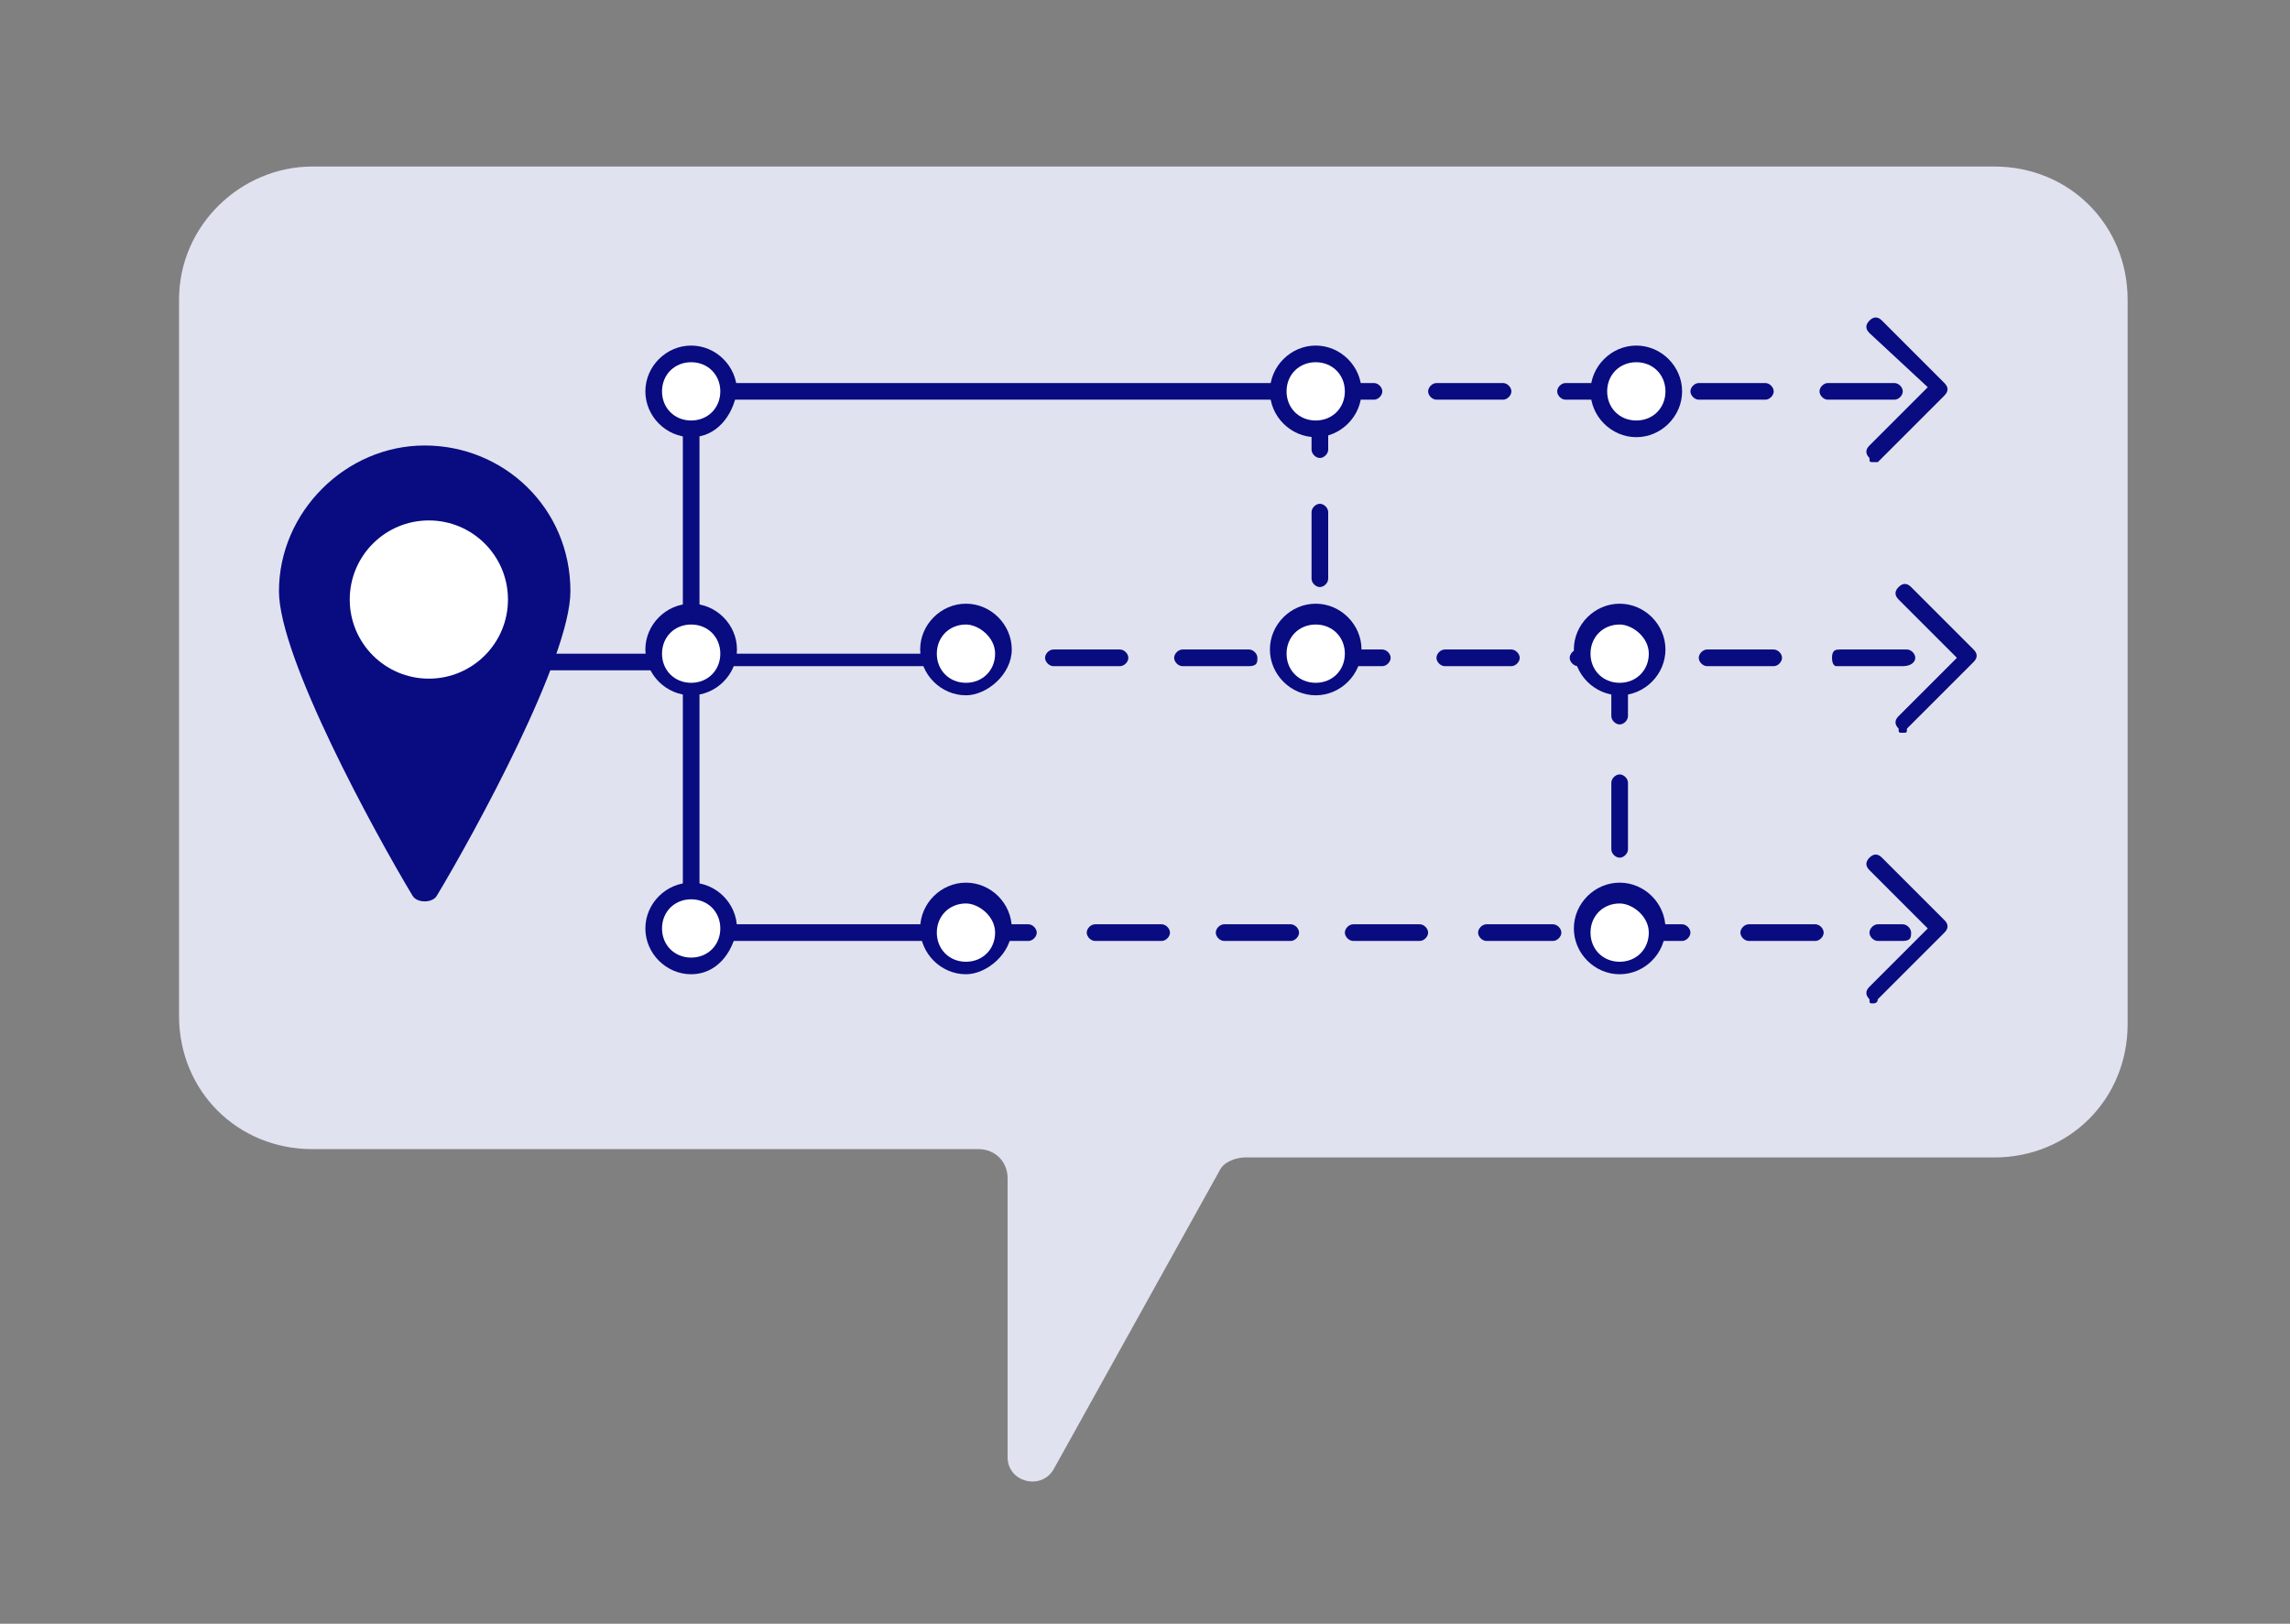<?xml version="1.0" encoding="utf-8"?>
<!-- Generator: Adobe Illustrator 27.2.0, SVG Export Plug-In . SVG Version: 6.00 Build 0)  -->
<svg xmlns="http://www.w3.org/2000/svg" xmlns:xlink="http://www.w3.org/1999/xlink" version="1.1" id="Layer_1" x="0px" y="0px" viewBox="0 0 55 39" style="enable-background:new 0 0 55 39;" xml:space="preserve" width="55" height="39">
<rect x="0" y="0" width="55" height="39" fill="#808080" stroke="none"/>
<style type="text/css">
	.st0{fill:#E1E2F0;}
	.st1{fill:#080C80;}
	.st2{fill:#FFFFFF;}
</style>
<g>
	<g>
		<path class="st0" d="M7.5,4h40.4c1.8,0,3.2,1.4,3.2,3.2v17.4c0,1.8-1.4,3.2-3.2,3.2h-18c-0.2,0-0.5,0.1-0.6,0.3l-4,7.2    c-0.3,0.5-1.1,0.3-1.1-0.3v-6.7c0-0.4-0.3-0.7-0.7-0.7H7.5c-1.8,0-3.2-1.4-3.2-3.2V7.2C4.3,5.4,5.8,4,7.5,4z"/>
	</g>
	<g>
		<g>
			<g>
				<path class="st1" d="M38.9,22.6c-0.1,0-0.2-0.1-0.2-0.2V22c0-0.1,0.1-0.2,0.2-0.2c0.1,0,0.2,0.1,0.2,0.2v0.4      C39.1,22.5,39,22.6,38.9,22.6z M38.9,20.6c-0.1,0-0.2-0.1-0.2-0.2v-1.6c0-0.1,0.1-0.2,0.2-0.2c0.1,0,0.2,0.1,0.2,0.2v1.6      C39.1,20.5,39,20.6,38.9,20.6z M38.9,17.4c-0.1,0-0.2-0.1-0.2-0.2v-1.6c0-0.1,0.1-0.2,0.2-0.2c0.1,0,0.2,0.1,0.2,0.2v1.6      C39.1,17.3,39,17.4,38.9,17.4z"/>
			</g>
			<g>
				<path class="st1" d="M31.7,16.1c-0.1,0-0.2-0.1-0.2-0.2v-0.4c0-0.1,0.1-0.2,0.2-0.2s0.2,0.1,0.2,0.2v0.4      C31.9,16,31.8,16.1,31.7,16.1z M31.7,14.1c-0.1,0-0.2-0.1-0.2-0.2v-1.6c0-0.1,0.1-0.2,0.2-0.2s0.2,0.1,0.2,0.2v1.6      C31.9,14,31.8,14.1,31.7,14.1z M31.7,11c-0.1,0-0.2-0.1-0.2-0.2V9.2c0-0.1,0.1-0.2,0.2-0.2s0.2,0.1,0.2,0.2v1.6      C31.9,10.9,31.8,11,31.7,11z"/>
			</g>
			<g>
				<path class="st1" d="M45.5,9.6h-1.6c-0.1,0-0.2-0.1-0.2-0.2s0.1-0.2,0.2-0.2h1.6c0.1,0,0.2,0.1,0.2,0.2S45.6,9.6,45.5,9.6z       M42.4,9.6h-1.6c-0.1,0-0.2-0.1-0.2-0.2s0.1-0.2,0.2-0.2h1.6c0.1,0,0.2,0.1,0.2,0.2S42.5,9.6,42.4,9.6z M39.2,9.6h-1.6      c-0.1,0-0.2-0.1-0.2-0.2s0.1-0.2,0.2-0.2h1.6c0.1,0,0.2,0.1,0.2,0.2S39.3,9.6,39.2,9.6z M36.1,9.6h-1.6c-0.1,0-0.2-0.1-0.2-0.2      s0.1-0.2,0.2-0.2h1.6c0.1,0,0.2,0.1,0.2,0.2S36.2,9.6,36.1,9.6z M33,9.6h-1.6c-0.1,0-0.2-0.1-0.2-0.2s0.1-0.2,0.2-0.2H33      c0.1,0,0.2,0.1,0.2,0.2S33.1,9.6,33,9.6z"/>
			</g>
			<g>
				<path class="st1" d="M16.6,15.2c-0.1,0-0.2-0.1-0.2-0.2V9.4c0-0.1,0.1-0.2,0.2-0.2h14.8c0.1,0,0.2,0.1,0.2,0.2s-0.1,0.2-0.2,0.2      H16.8V15C16.8,15.1,16.7,15.2,16.6,15.2z"/>
			</g>
			<g>
				<path class="st1" d="M16.6,22.5c-0.1,0-0.2-0.1-0.2-0.2v-5.6c0-0.1,0.1-0.2,0.2-0.2s0.2,0.1,0.2,0.2v5.6      C16.8,22.4,16.7,22.5,16.6,22.5z"/>
			</g>
			<g>
				<path class="st1" d="M45.7,22.6h-0.6c-0.1,0-0.2-0.1-0.2-0.2s0.1-0.2,0.2-0.2h0.6c0.1,0,0.2,0.1,0.2,0.2S45.9,22.6,45.7,22.6z       M43.6,22.6H42c-0.1,0-0.2-0.1-0.2-0.2s0.1-0.2,0.2-0.2h1.6c0.1,0,0.2,0.1,0.2,0.2S43.7,22.6,43.6,22.6z M40.4,22.6h-1.6      c-0.1,0-0.2-0.1-0.2-0.2s0.1-0.2,0.2-0.2h1.6c0.1,0,0.2,0.1,0.2,0.2S40.5,22.6,40.4,22.6z M37.3,22.6h-1.6      c-0.1,0-0.2-0.1-0.2-0.2s0.1-0.2,0.2-0.2h1.6c0.1,0,0.2,0.1,0.2,0.2S37.4,22.6,37.3,22.6z M34.1,22.6h-1.6      c-0.1,0-0.2-0.1-0.2-0.2s0.1-0.2,0.2-0.2h1.6c0.1,0,0.2,0.1,0.2,0.2S34.2,22.6,34.1,22.6z M31,22.6h-1.6c-0.1,0-0.2-0.1-0.2-0.2      s0.1-0.2,0.2-0.2H31c0.1,0,0.2,0.1,0.2,0.2S31.1,22.6,31,22.6z M27.9,22.6h-1.6c-0.1,0-0.2-0.1-0.2-0.2s0.1-0.2,0.2-0.2h1.6      c0.1,0,0.2,0.1,0.2,0.2S28,22.6,27.9,22.6z M24.7,22.6h-1.6c-0.1,0-0.2-0.1-0.2-0.2s0.1-0.2,0.2-0.2h1.6c0.1,0,0.2,0.1,0.2,0.2      S24.8,22.6,24.7,22.6z"/>
			</g>
			<g>
				<path class="st1" d="M23.2,22.6h-6.3c-0.1,0-0.2-0.1-0.2-0.2s0.1-0.2,0.2-0.2h6.3c0.1,0,0.2,0.1,0.2,0.2S23.3,22.6,23.2,22.6z"/>
			</g>
			<g>
				<path class="st1" d="M16.6,16.1C16.6,16.1,16.6,16.1,16.6,16.1l-6,0c-0.1,0-0.2-0.1-0.2-0.2s0.1-0.2,0.2-0.2h12.7      c0.1,0,0.2,0.1,0.2,0.2S23.4,16,23.2,16h-6.5C16.7,16.1,16.6,16.1,16.6,16.1z"/>
			</g>
			<g>
				<path class="st1" d="M45.7,16h-1.6C44.1,16,44,16,44,15.8s0.1-0.2,0.2-0.2h1.6c0.1,0,0.2,0.1,0.2,0.2S45.9,16,45.7,16z M42.6,16      H41c-0.1,0-0.2-0.1-0.2-0.2s0.1-0.2,0.2-0.2h1.6c0.1,0,0.2,0.1,0.2,0.2S42.7,16,42.6,16z M39.5,16h-1.6c-0.1,0-0.2-0.1-0.2-0.2      s0.1-0.2,0.2-0.2h1.6c0.1,0,0.2,0.1,0.2,0.2S39.6,16,39.5,16z M36.3,16h-1.6c-0.1,0-0.2-0.1-0.2-0.2s0.1-0.2,0.2-0.2h1.6      c0.1,0,0.2,0.1,0.2,0.2S36.4,16,36.3,16z M33.2,16h-1.6c-0.1,0-0.2-0.1-0.2-0.2s0.1-0.2,0.2-0.2h1.6c0.1,0,0.2,0.1,0.2,0.2      S33.3,16,33.2,16z M30,16h-1.6c-0.1,0-0.2-0.1-0.2-0.2s0.1-0.2,0.2-0.2H30c0.1,0,0.2,0.1,0.2,0.2S30.2,16,30,16z M26.9,16h-1.6      c-0.1,0-0.2-0.1-0.2-0.2s0.1-0.2,0.2-0.2h1.6c0.1,0,0.2,0.1,0.2,0.2S27,16,26.9,16z M23.8,16h-0.5c-0.1,0-0.2-0.1-0.2-0.2      s0.1-0.2,0.2-0.2h0.5c0.1,0,0.2,0.1,0.2,0.2S23.9,16,23.8,16z"/>
			</g>
			<g>
				<circle class="st2" cx="16.6" cy="9.4" r="0.9"/>
				<path class="st1" d="M16.6,10.5c-0.6,0-1.1-0.5-1.1-1.1c0-0.6,0.5-1.1,1.1-1.1c0.6,0,1.1,0.5,1.1,1.1      C17.6,10,17.2,10.5,16.6,10.5z M16.6,8.7c-0.4,0-0.7,0.3-0.7,0.7c0,0.4,0.3,0.7,0.7,0.7c0.4,0,0.7-0.3,0.7-0.7      C17.3,9,17,8.7,16.6,8.7z"/>
			</g>
			<g>
				<circle class="st2" cx="31.6" cy="9.4" r="0.9"/>
				<path class="st1" d="M31.6,10.5c-0.6,0-1.1-0.5-1.1-1.1c0-0.6,0.5-1.1,1.1-1.1s1.1,0.5,1.1,1.1C32.7,10,32.2,10.5,31.6,10.5z       M31.6,8.7c-0.4,0-0.7,0.3-0.7,0.7c0,0.4,0.3,0.7,0.7,0.7s0.7-0.3,0.7-0.7C32.3,9,32,8.7,31.6,8.7z"/>
			</g>
			<g>
				<circle class="st2" cx="39.3" cy="9.4" r="0.9"/>
				<path class="st1" d="M39.3,10.5c-0.6,0-1.1-0.5-1.1-1.1c0-0.6,0.5-1.1,1.1-1.1c0.6,0,1.1,0.5,1.1,1.1      C40.4,10,39.9,10.5,39.3,10.5z M39.3,8.7c-0.4,0-0.7,0.3-0.7,0.7c0,0.4,0.3,0.7,0.7,0.7c0.4,0,0.7-0.3,0.7-0.7      C40,9,39.7,8.7,39.3,8.7z"/>
			</g>
			<g>
				<circle class="st2" cx="23.2" cy="15.7" r="0.9"/>
				<path class="st1" d="M23.2,16.7c-0.6,0-1.1-0.5-1.1-1.1s0.5-1.1,1.1-1.1s1.1,0.5,1.1,1.1S23.7,16.7,23.2,16.7z M23.2,15      c-0.4,0-0.7,0.3-0.7,0.7s0.3,0.7,0.7,0.7s0.7-0.3,0.7-0.7S23.5,15,23.2,15z"/>
			</g>
			<g>
				<circle class="st2" cx="23.2" cy="22.4" r="0.9"/>
				<path class="st1" d="M23.2,23.4c-0.6,0-1.1-0.5-1.1-1.1s0.5-1.1,1.1-1.1s1.1,0.5,1.1,1.1S23.7,23.4,23.2,23.4z M23.2,21.7      c-0.4,0-0.7,0.3-0.7,0.7s0.3,0.7,0.7,0.7s0.7-0.3,0.7-0.7S23.5,21.7,23.2,21.7z"/>
			</g>
			<g>
				<circle class="st2" cx="31.6" cy="15.7" r="0.9"/>
				<path class="st1" d="M31.6,16.7c-0.6,0-1.1-0.5-1.1-1.1s0.5-1.1,1.1-1.1s1.1,0.5,1.1,1.1S32.2,16.7,31.6,16.7z M31.6,15      c-0.4,0-0.7,0.3-0.7,0.7s0.3,0.7,0.7,0.7s0.7-0.3,0.7-0.7S32,15,31.6,15z"/>
			</g>
			<g>
				<circle class="st2" cx="16.6" cy="15.7" r="0.9"/>
				<path class="st1" d="M16.6,16.7c-0.6,0-1.1-0.5-1.1-1.1s0.5-1.1,1.1-1.1c0.6,0,1.1,0.5,1.1,1.1S17.2,16.7,16.6,16.7z M16.6,15      c-0.4,0-0.7,0.3-0.7,0.7s0.3,0.7,0.7,0.7c0.4,0,0.7-0.3,0.7-0.7S17,15,16.6,15z"/>
			</g>
			<g>
				<circle class="st2" cx="38.9" cy="15.7" r="0.9"/>
				<path class="st1" d="M38.9,16.7c-0.6,0-1.1-0.5-1.1-1.1s0.5-1.1,1.1-1.1c0.6,0,1.1,0.5,1.1,1.1S39.5,16.7,38.9,16.7z M38.9,15      c-0.4,0-0.7,0.3-0.7,0.7s0.3,0.7,0.7,0.7c0.4,0,0.7-0.3,0.7-0.7S39.2,15,38.9,15z"/>
			</g>
			<g>
				<circle class="st2" cx="16.6" cy="22.3" r="0.9"/>
				<path class="st1" d="M16.6,23.4c-0.6,0-1.1-0.5-1.1-1.1c0-0.6,0.5-1.1,1.1-1.1c0.6,0,1.1,0.5,1.1,1.1      C17.6,22.9,17.2,23.4,16.6,23.4z M16.6,21.6c-0.4,0-0.7,0.3-0.7,0.7c0,0.4,0.3,0.7,0.7,0.7c0.4,0,0.7-0.3,0.7-0.7      C17.3,21.9,17,21.6,16.6,21.6z"/>
			</g>
			<g>
				<circle class="st2" cx="38.9" cy="22.4" r="0.9"/>
				<path class="st1" d="M38.9,23.4c-0.6,0-1.1-0.5-1.1-1.1s0.5-1.1,1.1-1.1c0.6,0,1.1,0.5,1.1,1.1S39.5,23.4,38.9,23.4z M38.9,21.7      c-0.4,0-0.7,0.3-0.7,0.7s0.3,0.7,0.7,0.7c0.4,0,0.7-0.3,0.7-0.7S39.2,21.7,38.9,21.7z"/>
			</g>
			<g>
				<path class="st1" d="M45.7,17.6c-0.1,0-0.1,0-0.1-0.1c-0.1-0.1-0.1-0.2,0-0.3l1.4-1.4l-1.4-1.4c-0.1-0.1-0.1-0.2,0-0.3      c0.1-0.1,0.2-0.1,0.3,0l1.5,1.5c0.1,0.1,0.1,0.2,0,0.3l-1.6,1.6C45.8,17.6,45.8,17.6,45.7,17.6z"/>
			</g>
			<g>
				<path class="st1" d="M45,11.1c-0.1,0-0.1,0-0.1-0.1c-0.1-0.1-0.1-0.2,0-0.3l1.4-1.4L44.9,8c-0.1-0.1-0.1-0.2,0-0.3      s0.2-0.1,0.3,0l1.5,1.5c0.1,0.1,0.1,0.2,0,0.3l-1.6,1.6C45.1,11.1,45,11.1,45,11.1z"/>
			</g>
			<g>
				<path class="st1" d="M45,24.1c-0.1,0-0.1,0-0.1-0.1c-0.1-0.1-0.1-0.2,0-0.3l1.4-1.4l-1.4-1.4c-0.1-0.1-0.1-0.2,0-0.3      c0.1-0.1,0.2-0.1,0.3,0l1.5,1.5c0.1,0.1,0.1,0.2,0,0.3L45.1,24C45.1,24.1,45,24.1,45,24.1z"/>
			</g>
		</g>
		<g>
			<g>
				<path class="st1" d="M13.7,14.2c0,1.6-2.3,5.8-3.2,7.3c-0.1,0.2-0.5,0.2-0.6,0c-0.9-1.5-3.2-5.7-3.2-7.3c0-1.9,1.6-3.5,3.5-3.5      S13.7,12.2,13.7,14.2z"/>
			</g>
			<g>
				<circle class="st2" cx="10.3" cy="14.4" r="1.9"/>
			</g>
		</g>
	</g>
</g>
</svg>
